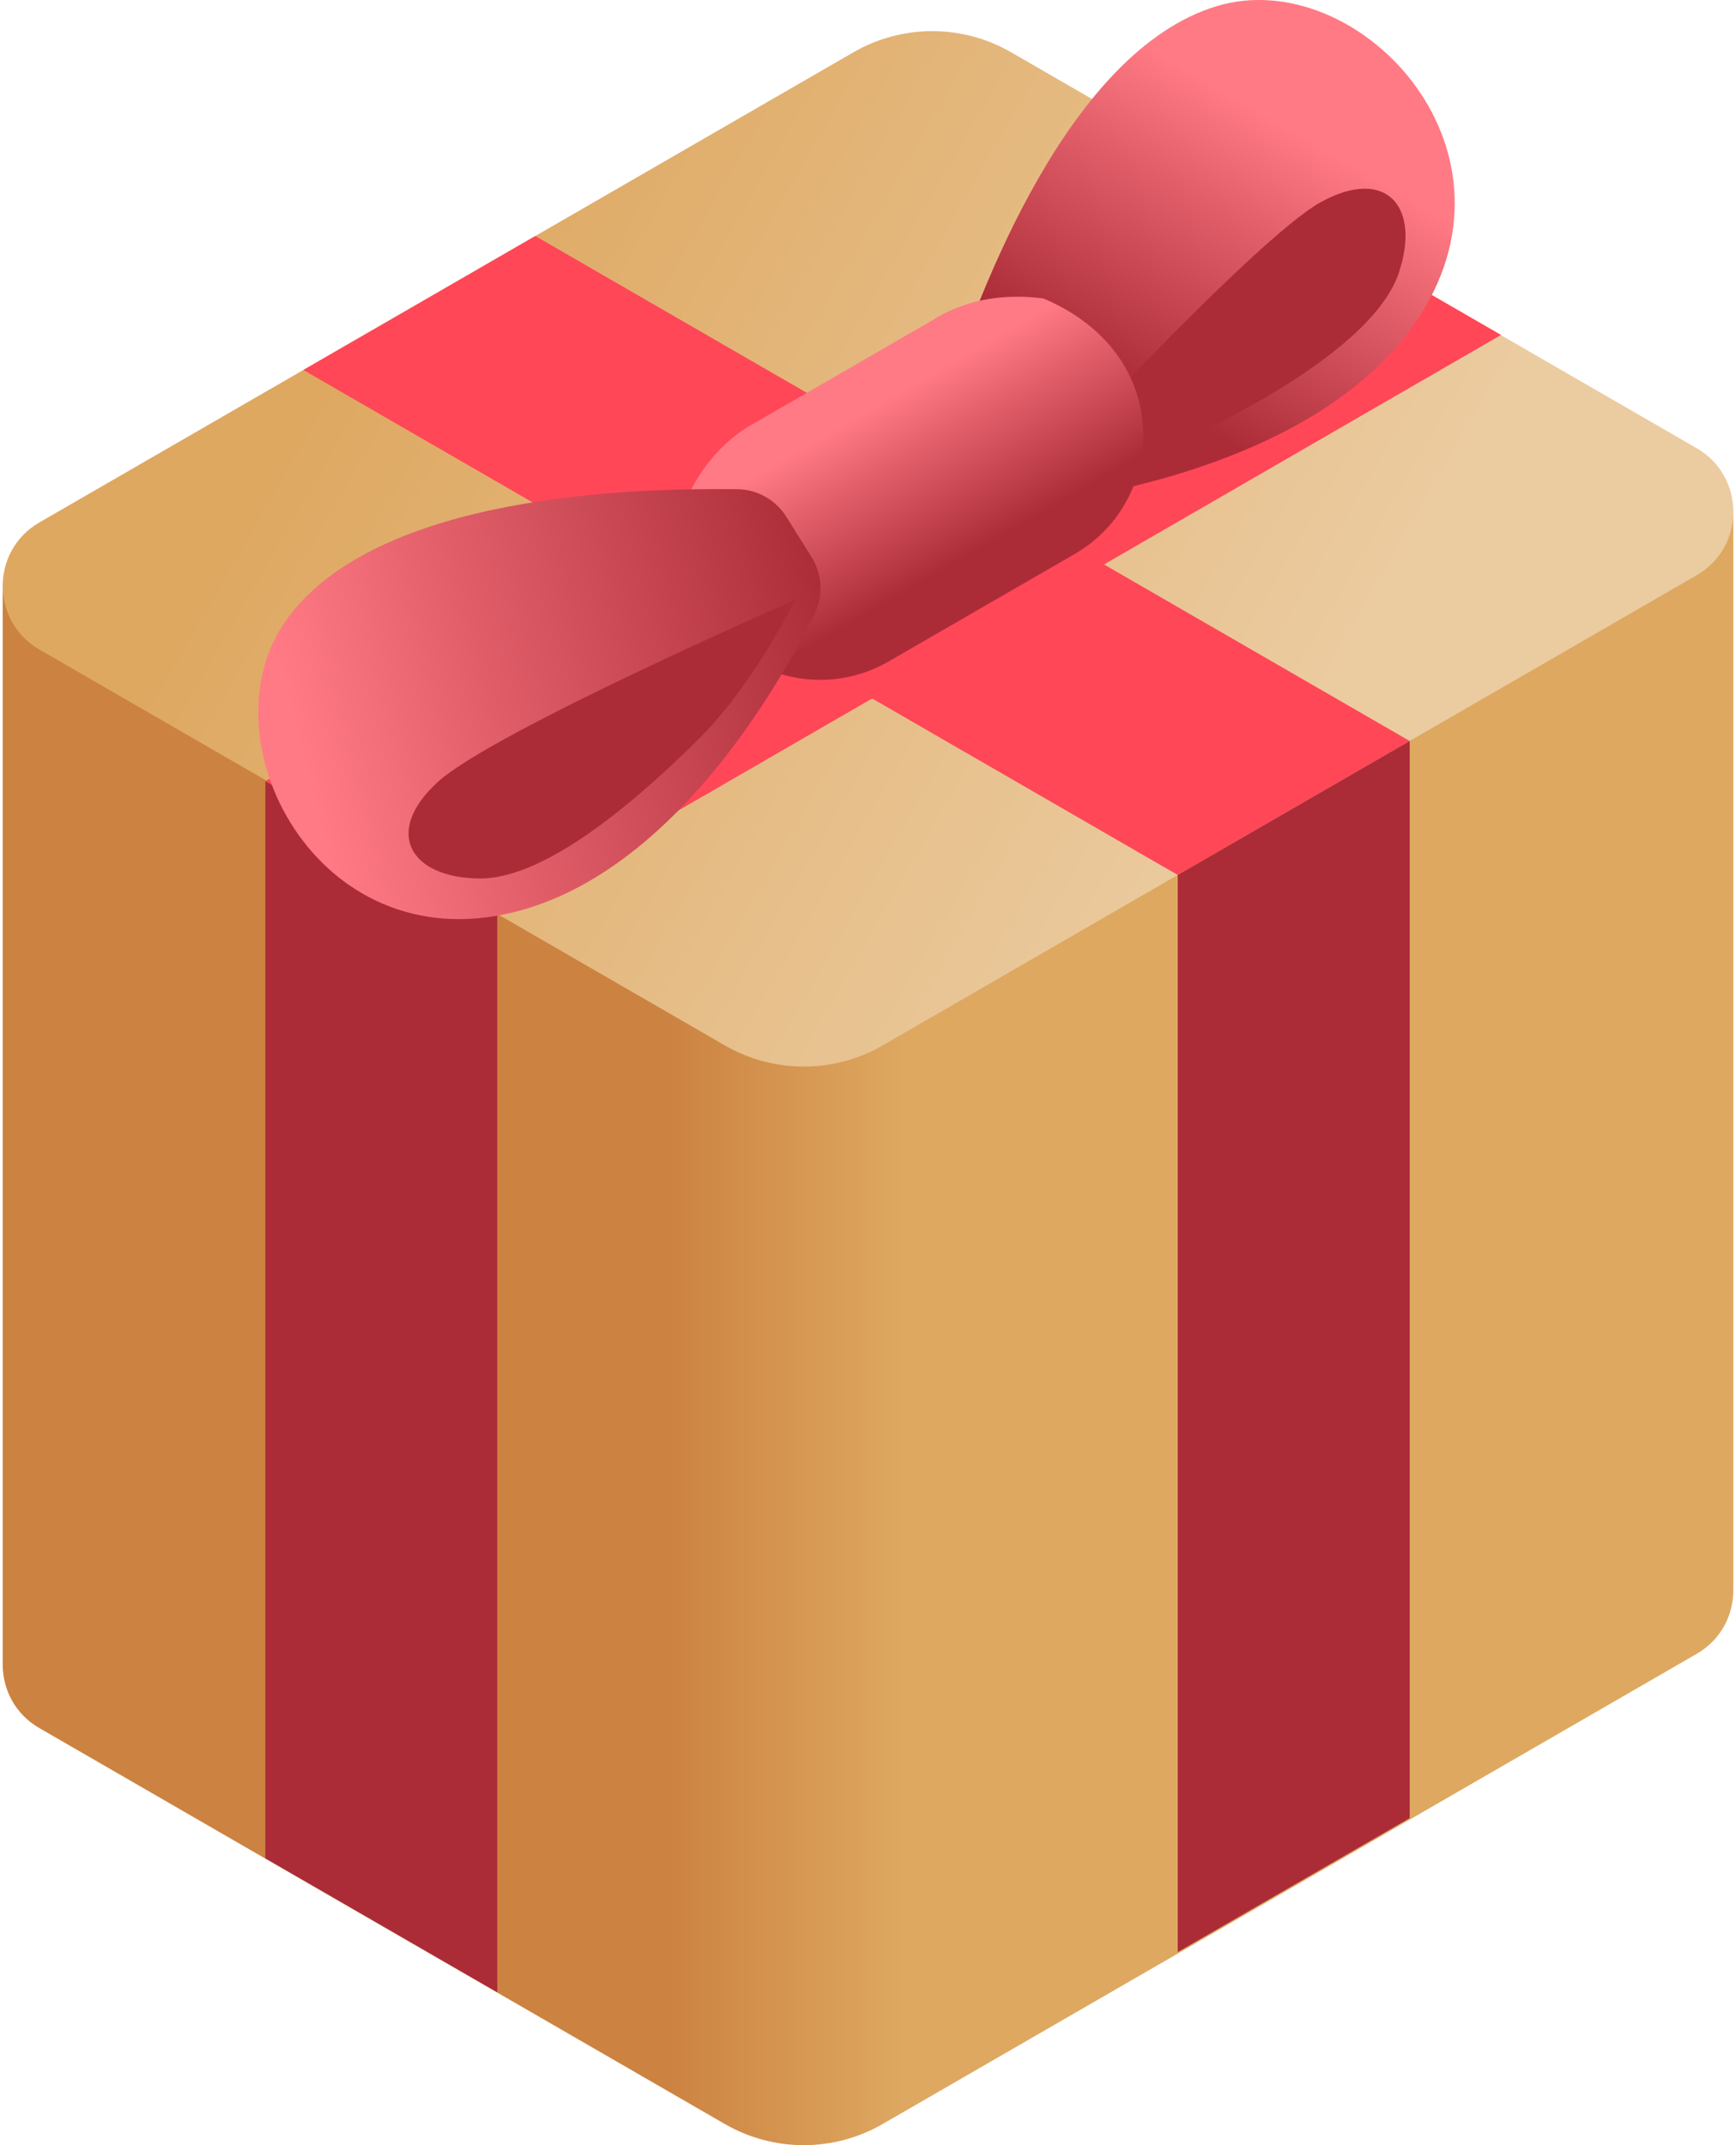 <svg width="34" height="42" viewBox="0 0 34 42" fill="none" xmlns="http://www.w3.org/2000/svg">
<path d="M33.947 31.137V10.019L0.053 11.473V32.59C0.053 33.074 0.292 33.558 0.771 33.834L14.198 41.587C15.153 42.138 16.329 42.138 17.285 41.587L33.229 32.381C33.708 32.105 33.947 31.621 33.947 31.137Z" fill="url(#paint0_linear)"/>
<path d="M0.771 10.229L16.716 1.023C17.671 0.472 18.847 0.472 19.802 1.023L33.229 8.775C34.187 9.328 34.187 10.71 33.229 11.263L17.285 20.469C16.33 21.02 15.153 21.02 14.198 20.469L0.771 12.717C-0.186 12.164 -0.186 10.781 0.771 10.229Z" fill="url(#paint1_linear)"/>
<path d="M5.941 7.244L23.066 17.131L27.609 14.508L10.484 4.621L5.941 7.244Z" fill="#FF4757"/>
<path d="M23.066 17.131V38.22L27.609 35.597V14.508L23.066 17.131Z" fill="#AB2C37"/>
<path d="M29.398 6.558L9.739 17.918L5.197 15.295L24.855 3.935L29.398 6.558Z" fill="#FF4757"/>
<path d="M9.739 17.918V39.007L5.197 36.384V15.295L9.739 17.918Z" fill="#AB2C37"/>
<path d="M18.745 8.719C18.499 8.413 18.425 8.005 18.549 7.632C19.166 5.77 20.914 1.004 23.827 0.121C26.549 -0.704 29.975 2.832 27.804 6.189C26.075 8.862 21.977 9.65 20.379 9.86C19.98 9.912 19.584 9.756 19.331 9.443L18.745 8.719Z" fill="url(#paint2_linear)"/>
<path d="M25.873 3.955C27.156 3.253 27.832 4.053 27.394 5.348C26.956 6.643 24.715 7.877 23.383 8.528C22.052 9.179 20.224 9.415 20.224 9.415C20.224 9.415 24.591 4.657 25.873 3.955Z" fill="#AB2C37"/>
<path d="M20.43 5.842C19.666 5.745 19.013 5.87 18.49 6.139V6.139C18.409 6.181 18.331 6.226 18.256 6.274L14.859 8.236L14.861 8.238C14.262 8.539 13.729 9.083 13.381 9.911C13.028 12.668 15.577 14.005 17.403 12.951L21.051 10.845C22.877 9.791 22.993 6.914 20.43 5.842Z" fill="url(#paint3_linear)"/>
<path d="M15.4 10.118C15.192 9.785 14.829 9.582 14.437 9.578C12.476 9.556 7.4 9.658 5.617 12.126C3.951 14.431 6.18 18.821 10.061 17.86C13.151 17.096 15.229 13.476 15.948 12.034C16.127 11.674 16.108 11.248 15.895 10.907L15.4 10.118Z" fill="url(#paint4_linear)"/>
<path d="M8.577 15.308C7.496 16.293 8.033 17.193 9.399 17.2C10.766 17.206 12.662 15.489 13.711 14.442C14.76 13.395 15.577 11.743 15.577 11.743C15.577 11.743 9.658 14.324 8.577 15.308Z" fill="#AB2C37"/>
<defs>
<linearGradient id="paint0_linear" x1="13.032" y1="26.01" x2="17.688" y2="26.01" gradientUnits="userSpaceOnUse">
<stop stop-color="#CC8241"/>
<stop offset="1" stop-color="#DEA861"/>
</linearGradient>
<linearGradient id="paint1_linear" x1="7.564" y1="5.298" x2="25" y2="15.365" gradientUnits="userSpaceOnUse">
<stop stop-color="#DEA861"/>
<stop offset="1" stop-color="#EBCBA0"/>
</linearGradient>
<linearGradient id="paint2_linear" x1="22.409" y1="7.725" x2="25.385" y2="2.569" gradientUnits="userSpaceOnUse">
<stop stop-color="#AB2C37"/>
<stop offset="1" stop-color="#FF7A85"/>
</linearGradient>
<linearGradient id="paint3_linear" x1="18.721" y1="11.022" x2="16.991" y2="8.025" gradientUnits="userSpaceOnUse">
<stop stop-color="#AB2C37"/>
<stop offset="1" stop-color="#FF7A85"/>
</linearGradient>
<linearGradient id="paint4_linear" x1="16.414" y1="12.288" x2="5.921" y2="14.894" gradientUnits="userSpaceOnUse">
<stop stop-color="#AB2C37"/>
<stop offset="1" stop-color="#FF7A85"/>
</linearGradient>
</defs>
</svg>
